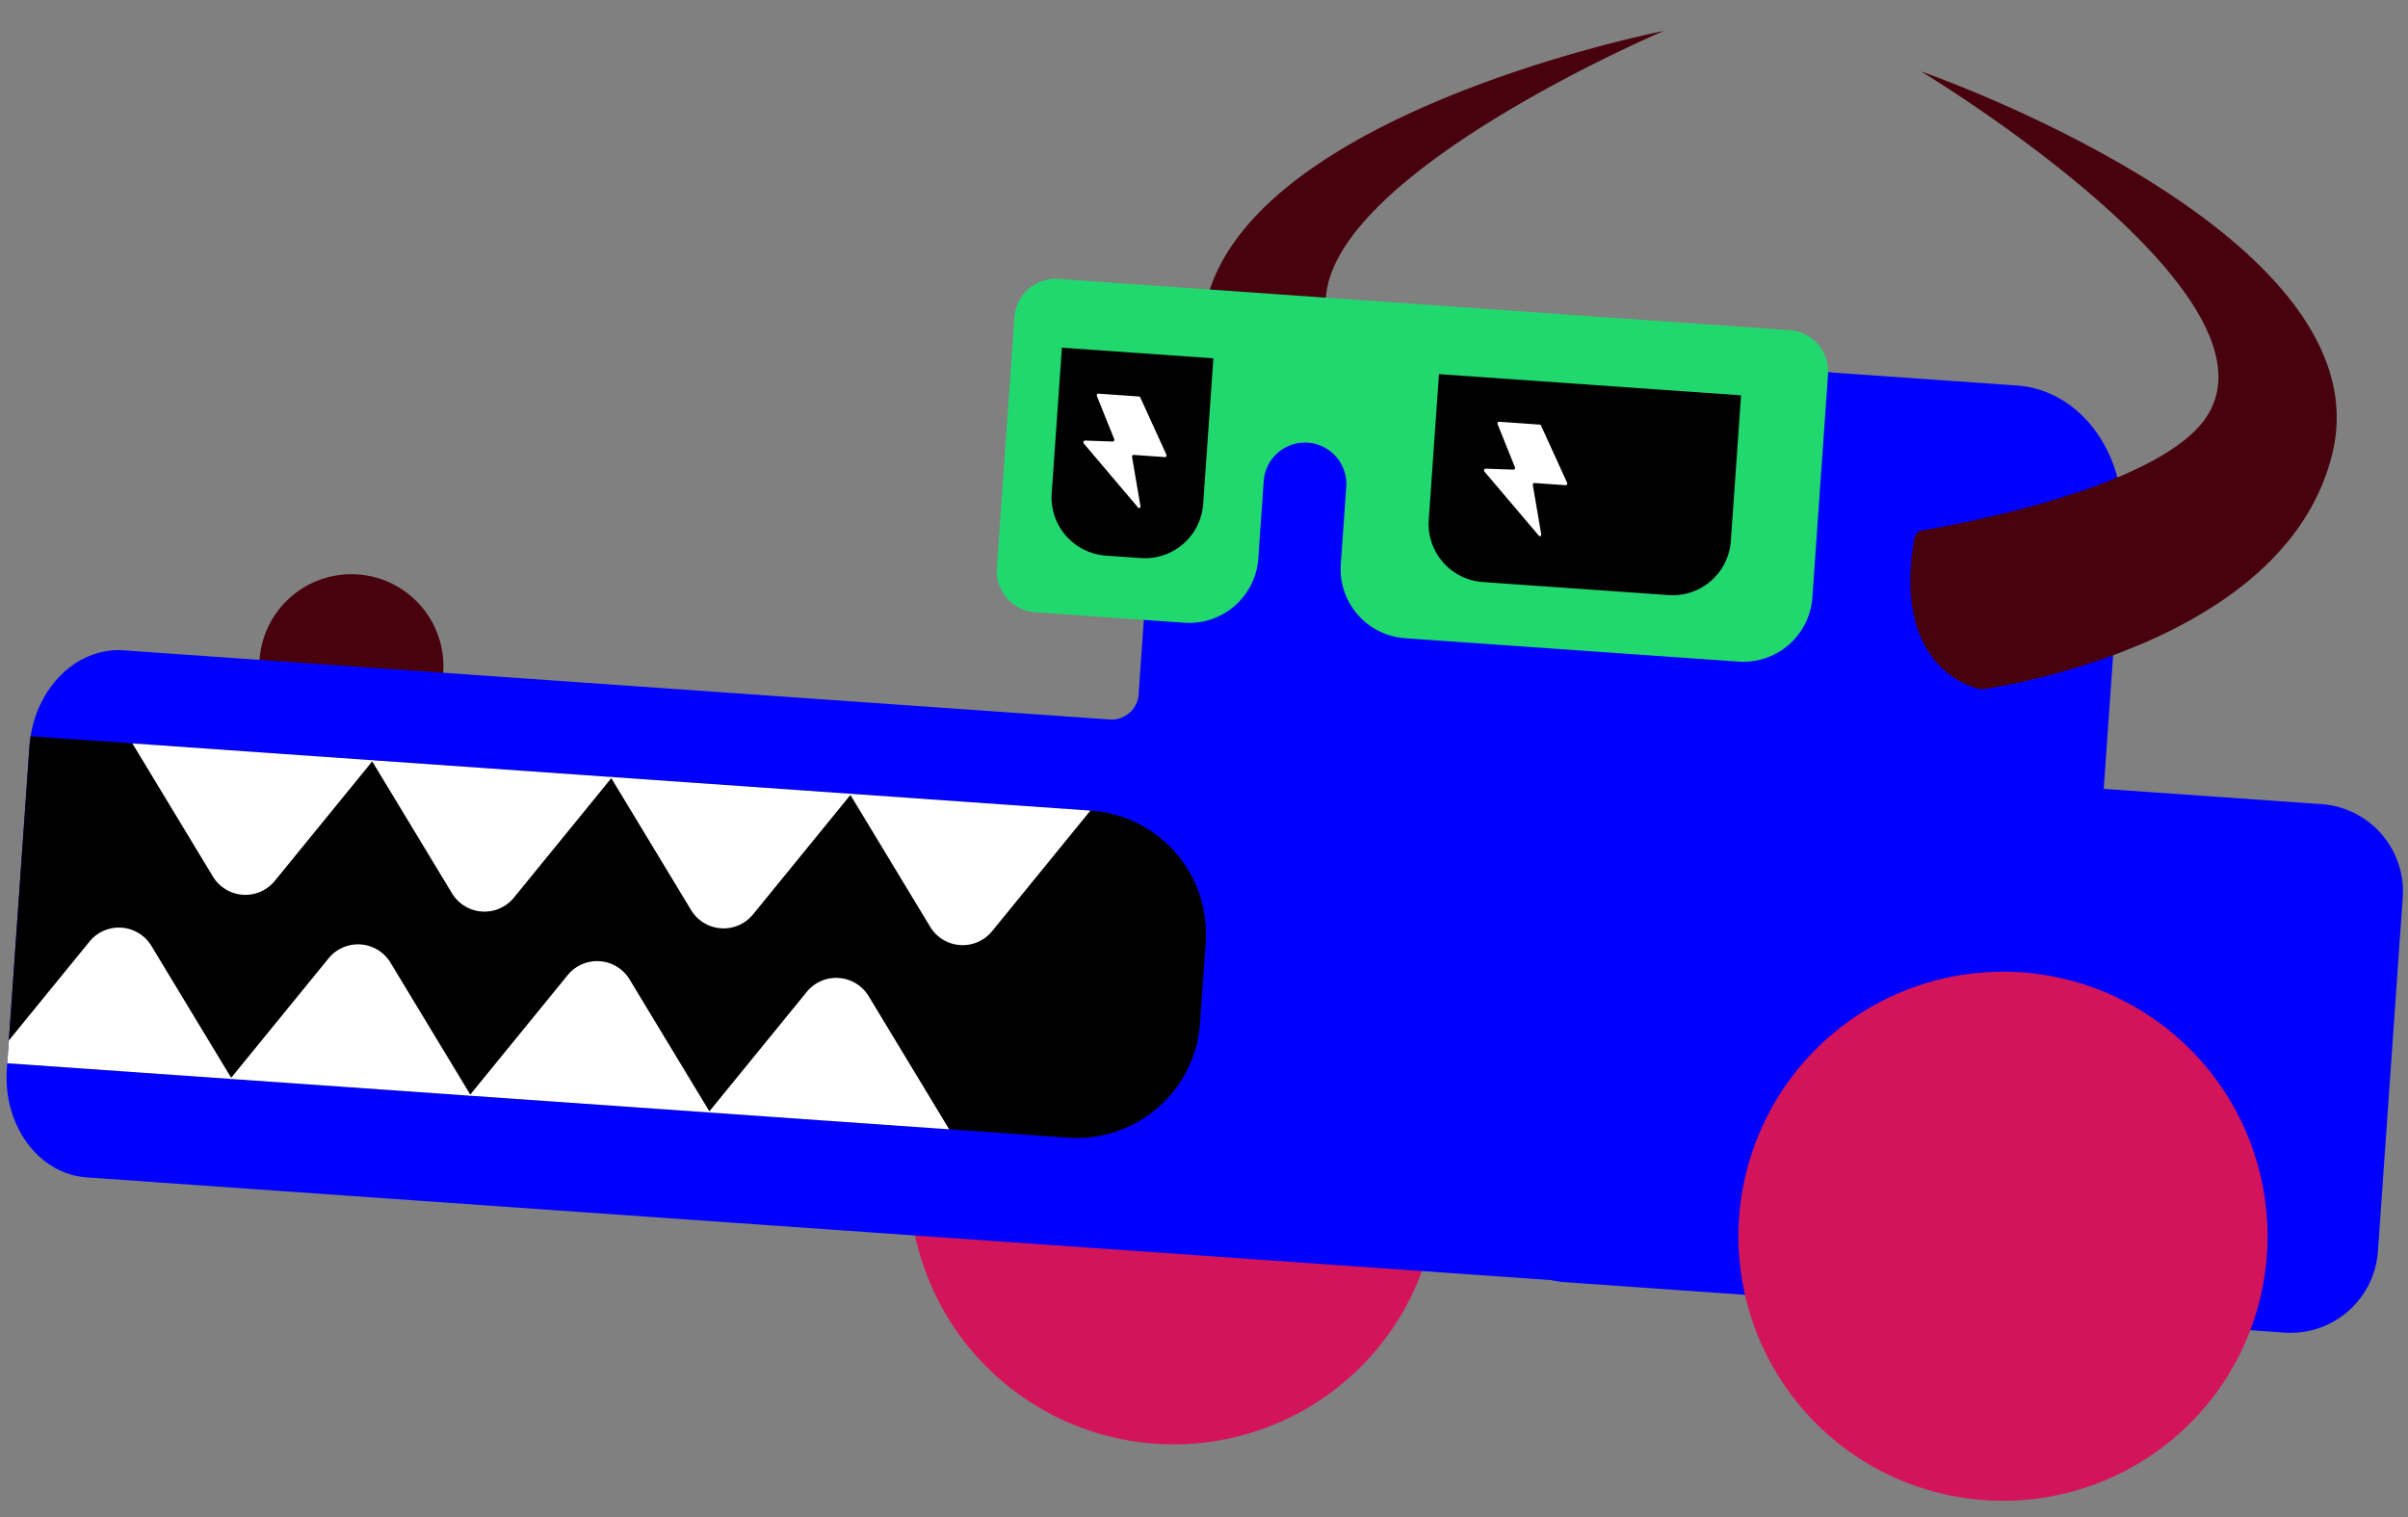 <svg xmlns="http://www.w3.org/2000/svg" width="245.525" height="154.729" viewBox="0 0 245.525 154.729">
  <rect x="0" y="0" width="245.525" height="154.729" fill="#808080" stroke="none"/>
  <g id="Group_1830" data-name="Group 1830" transform="matrix(0.998, 0.07, -0.07, 0.998, 8.914, -8.11)">
    <path id="Path_44" data-name="Path 44" d="M878.365,585.6a9.381,9.381,0,1,0,9.381-9.381,9.381,9.381,0,0,0-9.381,9.381" transform="translate(-855.592 -511.657)" fill="#48020d"/>
    <path id="Path_45" data-name="Path 45" d="M716.132,513.336a1,1,0,0,0-.746-.864c-3.984-.964-24.632-6.291-28.33-14.015-6.333-13.23,31.723-32.643,31.723-32.643S670.5,478.8,674.213,501.6c3.316,20.38,34.022,26.626,34.022,26.626s9.344-.851,7.9-14.886" transform="translate(-557.742 -465.815)" fill="#48020d"/>
    <path id="Path_46" data-name="Path 46" d="M699.079,652.372a26.962,26.962,0,1,0,26.963-26.962,26.963,26.963,0,0,0-26.963,26.962" transform="translate(-606.626 -532.082)" fill="#d4145a"/>
    <path id="Path_47" data-name="Path 47" d="M834.16,603.52a10.485,10.485,0,1,0,10.485-10.484A10.484,10.484,0,0,0,834.16,603.52" transform="translate(-787.746 -518.64)" fill="#48020d"/>
    <path id="Path_48" data-name="Path 48" d="M588.263,574.005v32.966c0,.3.01.589.032.88.38,5.355,4.206,9.562,8.868,9.562H787.746c6.46,0,11.7-6.144,11.7-13.724V536.862c0-7.579-5.237-13.724-11.7-13.724H712.352c-6.46,0-11.7,6.144-11.7,13.724V560.58a2.789,2.789,0,0,1-2.543,2.984H597.163c-4.619,0-8.417,4.129-8.856,9.413q-.044.508-.043,1.029" transform="translate(-588.263 -489.617)" fill="blue"/>
    <path id="Path_49" data-name="Path 49" d="M742.515,609.381v31.475c0,.3.012.589.037.88.2.01.407.015.612.015H850.909a12.583,12.583,0,0,0,12.583-12.582V620.92a12.584,12.584,0,0,0-12.583-12.583H743.164c-.2,0-.4,0-.6.015a10.155,10.155,0,0,0-.051,1.029" transform="translate(-742.515 -524.993)"/>
    <path id="Path_50" data-name="Path 50" d="M779.624,621.3l9.134-12.959H764.165L773.3,621.3a3.869,3.869,0,0,0,6.325,0" transform="translate(-680.442 -524.993)" fill="#fff"/>
    <path id="Path_51" data-name="Path 51" d="M821.4,621.3l9.134-12.959H805.938l9.134,12.959a3.869,3.869,0,0,0,6.325,0" transform="translate(-746.643 -524.993)" fill="#fff"/>
    <path id="Path_52" data-name="Path 52" d="M863.169,621.3l9.134-12.959H847.71l9.134,12.959a3.869,3.869,0,0,0,6.325,0" transform="translate(-812.842 -524.993)" fill="#fff"/>
    <path id="Path_53" data-name="Path 53" d="M904.941,621.3l9.134-12.959H889.482l9.134,12.959a3.869,3.869,0,0,0,6.325,0" transform="translate(-879.042 -524.993)" fill="#fff"/>
    <path id="Path_54" data-name="Path 54" d="M910.144,652.781v2.33h22.95l-.082-.116-9.051-12.842a3.869,3.869,0,0,0-6.325,0Z" transform="translate(-910.144 -538.353)" fill="#fff"/>
    <path id="Path_55" data-name="Path 55" d="M877.506,642.151l-9.134,12.959h24.593l-9.134-12.959a3.869,3.869,0,0,0-6.325,0" transform="translate(-845.587 -538.352)" fill="#fff"/>
    <path id="Path_56" data-name="Path 56" d="M835.734,642.151,826.6,655.11h24.593l-9.134-12.959a3.869,3.869,0,0,0-6.325,0" transform="translate(-779.387 -538.352)" fill="#fff"/>
    <path id="Path_57" data-name="Path 57" d="M793.962,642.151l-9.134,12.959H809.42l-9.134-12.959a3.869,3.869,0,0,0-6.325,0" transform="translate(-713.188 -538.352)" fill="#fff"/>
    <path id="Path_58" data-name="Path 58" d="M543.878,646.2h73.436a8.928,8.928,0,0,0,8.928-8.928V601.132a8.928,8.928,0,0,0-8.928-8.928H543.878a8.928,8.928,0,0,0-8.928,8.928v36.144a8.928,8.928,0,0,0,8.928,8.928" transform="translate(-383.885 -518.294)" fill="blue"/>
    <path id="Path_59" data-name="Path 59" d="M554.209,652.073a26.962,26.962,0,1,0,26.963-26.963,26.963,26.963,0,0,0-26.963,26.963" transform="translate(-377.039 -531.958)" fill="#d4145a"/>
    <path id="Path_60" data-name="Path 60" d="M641.249,520.509v25.627a4.216,4.216,0,0,0,4.216,4.216H660.7a7.059,7.059,0,0,0,7.059-7.059v-7.911a4.216,4.216,0,1,1,8.432,0v7.911a7.059,7.059,0,0,0,7.059,7.059h34.061a7.059,7.059,0,0,0,7.059-7.059V520.509a4.215,4.215,0,0,0-4.216-4.216H645.465a4.216,4.216,0,0,0-4.216,4.216" transform="translate(-544.173 -486.775)" fill="#21d86f"/>
    <path id="Path_61" data-name="Path 61" d="M662.052,549.036H681.03a5.943,5.943,0,0,0,5.943-5.943V528.212H656.109v14.881a5.943,5.943,0,0,0,5.943,5.943" transform="translate(-515.468 -491.724)"/>
    <path id="Path_62" data-name="Path 62" d="M754.248,549.036h3.578a5.95,5.95,0,0,0,5.95-5.951V528.212H748.3v14.873a5.951,5.951,0,0,0,5.951,5.951" transform="translate(-646.181 -491.724)"/>
    <path id="Path_63" data-name="Path 63" d="M690.715,535.833l3.06,5.629c.063.115,0,.271-.113.271h-3.22c-.092,0-.158.113-.131.224l1.2,4.924c.04.163-.112.293-.218.185L685.3,540.93c-.1-.1-.044-.3.082-.308l2.866-.1c.105,0,.168-.15.113-.264l-2.062-4.237c-.056-.115.009-.264.116-.264H690.6a.132.132,0,0,1,.113.075" transform="translate(-539.336 -494.857)" fill="#fff"/>
    <path id="Path_64" data-name="Path 64" d="M760.727,535.833l3.059,5.629c.063.115,0,.271-.113.271h-3.22c-.092,0-.158.113-.131.224l1.2,4.924c.04.163-.112.293-.218.185l-5.987-6.136c-.1-.1-.044-.3.082-.308l2.865-.1c.105,0,.168-.15.113-.264l-2.062-4.237c-.056-.115.009-.264.116-.264h4.184a.132.132,0,0,1,.113.075" transform="translate(-650.29 -494.857)" fill="#fff"/>
    <path id="Path_65" data-name="Path 65" d="M554.865,517.221a1,1,0,0,1,.746-.864c3.984-.964,24.632-6.291,28.33-14.015,6.333-13.23-31.723-32.643-31.723-32.643s48.274,12.988,44.566,35.781c-3.316,20.38-34.022,26.626-34.022,26.626s-9.344-.851-7.9-14.886" transform="translate(-364.727 -467.428)" fill="#48020d"/>
  </g>
</svg>
